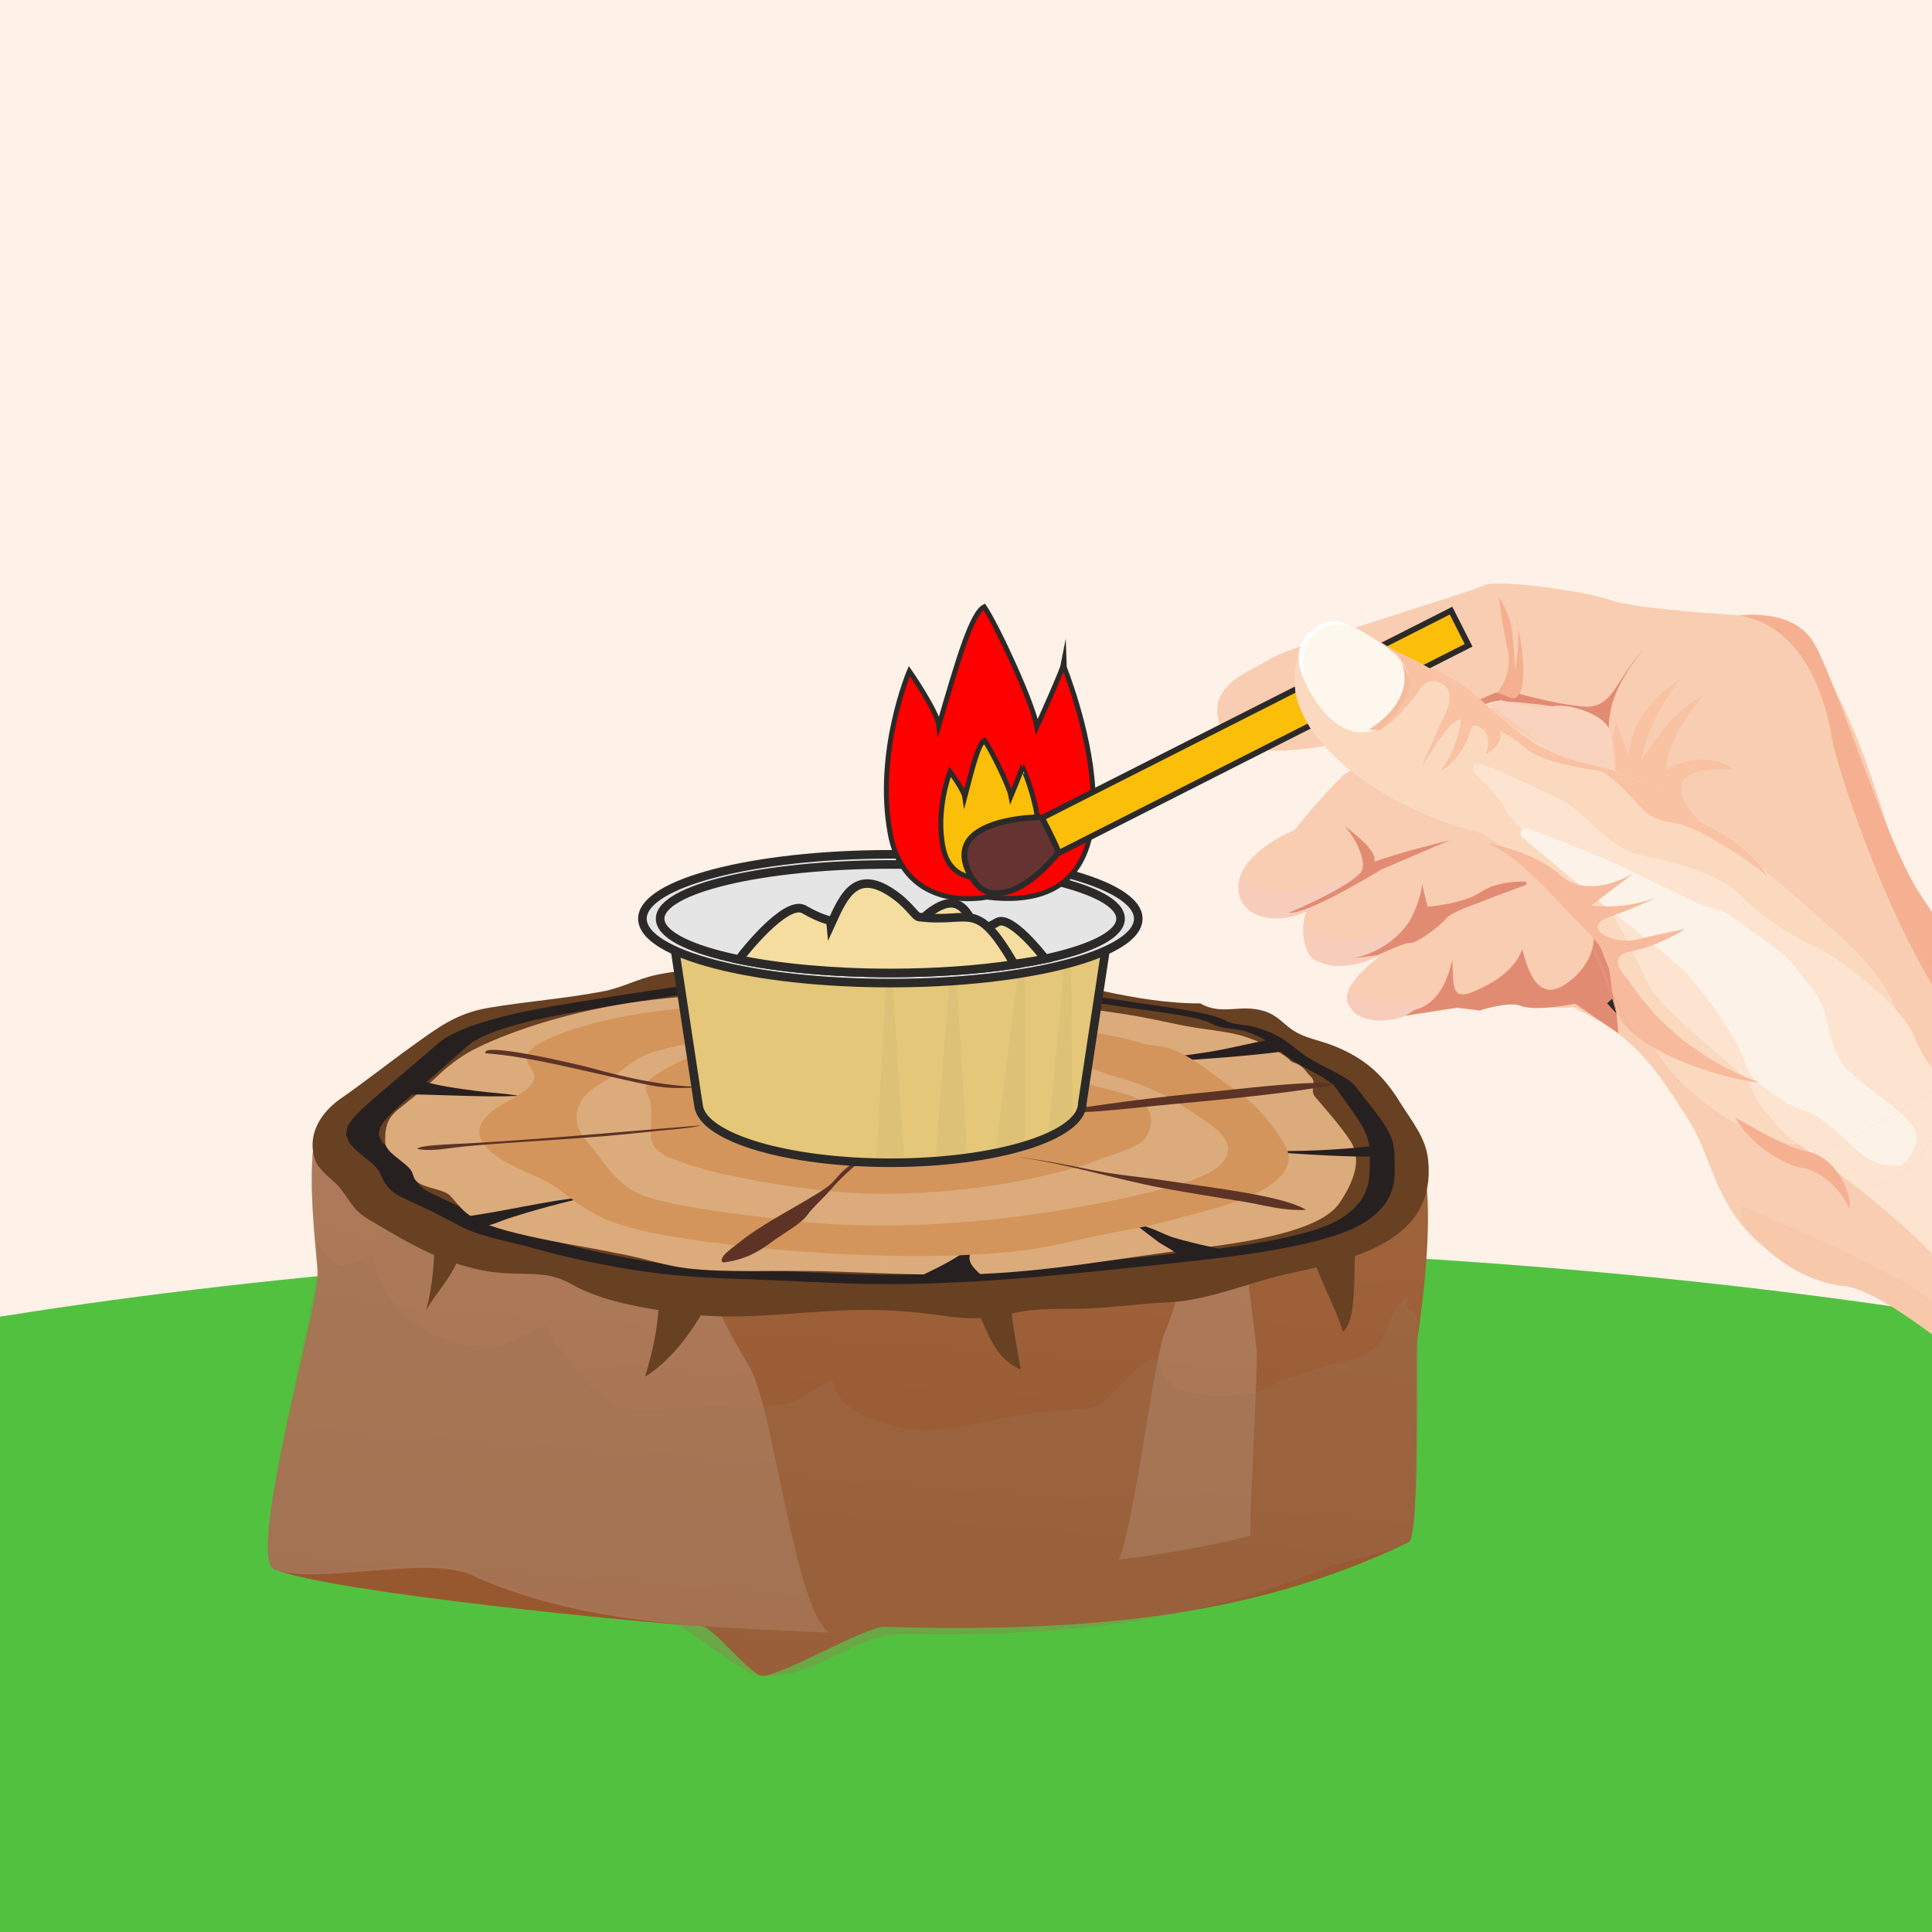 <?xml version="1.0" encoding="utf-8"?>
<!-- Generator: Adobe Illustrator 23.0.3, SVG Export Plug-In . SVG Version: 6.00 Build 0)  -->
<svg version="1.1" id="Layer_1" xmlns="http://www.w3.org/2000/svg" xmlns:xlink="http://www.w3.org/1999/xlink" x="0px" y="0px"
	 viewBox="0 0 250 250" style="enable-background:new 0 0 250 250;" xml:space="preserve">
<style type="text/css">
	.st0{fill-rule:evenodd;clip-rule:evenodd;fill:#FDF1E8;}
	.st1{clip-path:url(#SVGID_2_);}
	.st2{fill-rule:evenodd;clip-rule:evenodd;fill:#53C140;}
	.st3{fill-rule:evenodd;clip-rule:evenodd;fill:url(#SVGID_3_);}
	.st4{opacity:0.32;fill-rule:evenodd;clip-rule:evenodd;fill:#CDAE9C;}
	.st5{opacity:0.32;fill-rule:evenodd;clip-rule:evenodd;fill:#9B7154;}
	.st6{fill-rule:evenodd;clip-rule:evenodd;fill:#684022;}
	.st7{fill-rule:evenodd;clip-rule:evenodd;fill:#272020;}
	.st8{fill-rule:evenodd;clip-rule:evenodd;fill:#DCAB7C;}
	.st9{fill-rule:evenodd;clip-rule:evenodd;fill:#D3955B;}
	.st10{fill-rule:evenodd;clip-rule:evenodd;fill:#5D3326;}
	
		.st11{fill-rule:evenodd;clip-rule:evenodd;fill:#FFFFFF;stroke:#000000;stroke-width:0.99;stroke-linecap:round;stroke-linejoin:round;stroke-miterlimit:22.926;}
	
		.st12{fill-rule:evenodd;clip-rule:evenodd;fill:#E5E5E5;stroke:#000000;stroke-width:0.991;stroke-linecap:round;stroke-linejoin:round;stroke-miterlimit:22.926;}
	
		.st13{fill-rule:evenodd;clip-rule:evenodd;fill:#B2B2B2;stroke:#000000;stroke-width:0.989;stroke-linecap:round;stroke-linejoin:round;stroke-miterlimit:22.926;}
	.st14{fill-rule:evenodd;clip-rule:evenodd;fill:none;stroke:#2B2A29;stroke-width:0.99;stroke-miterlimit:22.926;}
	
		.st15{fill-rule:evenodd;clip-rule:evenodd;fill:#B6CE2D;stroke:#000000;stroke-width:0.991;stroke-linecap:round;stroke-linejoin:round;stroke-miterlimit:22.926;}
	.st16{fill-rule:evenodd;clip-rule:evenodd;fill:#F9CDB1;}
	.st17{fill-rule:evenodd;clip-rule:evenodd;fill:#E28B73;}
	.st18{fill-rule:evenodd;clip-rule:evenodd;fill:#FBD9BF;}
	.st19{fill-rule:evenodd;clip-rule:evenodd;fill:#FDF7EE;}
	.st20{fill-rule:evenodd;clip-rule:evenodd;fill:#FDFDFD;}
	.st21{fill-rule:evenodd;clip-rule:evenodd;fill:#F8C2A3;}
	.st22{fill-rule:evenodd;clip-rule:evenodd;fill:#F4BC9C;}
	.st23{fill-rule:evenodd;clip-rule:evenodd;fill:#F5B091;}
	.st24{fill-rule:evenodd;clip-rule:evenodd;fill:#FCE4D0;}
	.st25{fill-rule:evenodd;clip-rule:evenodd;fill:#FDF2E7;}
	.st26{fill-rule:evenodd;clip-rule:evenodd;fill:#F7BA9C;}
	.st27{fill-rule:evenodd;clip-rule:evenodd;fill:#F8C8AB;}
	.st28{fill-rule:evenodd;clip-rule:evenodd;fill:#F8CCBB;}
	.st29{fill-rule:evenodd;clip-rule:evenodd;fill:#FAD3BE;}
	.st30{fill-rule:evenodd;clip-rule:evenodd;fill:url(#SVGID_4_);}
	.st31{fill-rule:evenodd;clip-rule:evenodd;fill:#E4C778;}
	.st32{clip-path:url(#SVGID_6_);}
	.st33{fill-rule:evenodd;clip-rule:evenodd;fill:#DDC176;}
	.st34{fill-rule:evenodd;clip-rule:evenodd;fill:none;stroke:#2B2A29;stroke-width:1.11;stroke-miterlimit:22.926;}
	.st35{fill-rule:evenodd;clip-rule:evenodd;fill:#E5E5E5;stroke:#2B2A29;stroke-width:1.11;stroke-miterlimit:22.926;}
	.st36{fill-rule:evenodd;clip-rule:evenodd;fill:#F4DD9E;stroke:#2B2A29;stroke-width:1.11;stroke-miterlimit:22.926;}
	.st37{fill-rule:evenodd;clip-rule:evenodd;fill:#FF0000;stroke:#2B2A29;stroke-width:0.637;stroke-miterlimit:22.926;}
	.st38{fill-rule:evenodd;clip-rule:evenodd;fill:#FBBE09;stroke:#2B2A29;stroke-width:0.637;stroke-miterlimit:22.926;}
	.st39{fill-rule:evenodd;clip-rule:evenodd;fill:#FBBE09;stroke:#2B2A29;stroke-width:0.751;stroke-miterlimit:22.926;}
	.st40{fill-rule:evenodd;clip-rule:evenodd;fill:#663333;stroke:#2B2A29;stroke-width:0.751;stroke-miterlimit:22.926;}
	.st41{fill-rule:evenodd;clip-rule:evenodd;fill:url(#SVGID_7_);}
</style>
<g>
	<rect x="0" y="0" class="st0" width="250" height="250"/>
	<g>
		<defs>
			<rect id="SVGID_1_" x="0" y="0" width="250" height="250"/>
		</defs>
		<clipPath id="SVGID_2_">
			<use xlink:href="#SVGID_1_"  style="overflow:visible;"/>
		</clipPath>
		<g class="st1">
			<ellipse class="st2" cx="126.76" cy="221.67" rx="238.26" ry="60.58"/>
			<linearGradient id="SVGID_3_" gradientUnits="userSpaceOnUse" x1="112.433" y1="148.129" x2="106.77" y2="226.113">
				<stop  offset="0" style="stop-color:#9F633C"/>
				<stop  offset="1" style="stop-color:#96552B"/>
			</linearGradient>
			<path class="st3" d="M40.53,148.5c-0.5,5.16,0.11,10.65,0.6,16.25c0.36,4.08-9.37,36.77-5.6,38.33
				c7.1,2.93,47.49,6.93,55.24,7.33c1.47,0.08,6.34,6.38,7.87,6.45c2.27,0.1,13.42-6.42,15.8-6.35
				c24.53,0.69,47.06-0.84,67.86-10.96c1.47-0.72,0.84-24.37,1.08-26c1.04-7.18,2.17-17.34,0.69-23.62
				c-26.93,5.58-57.69-0.77-85.46-1.92C79.36,147.21,58.73,144.13,40.53,148.5z"/>
			<path class="st4" d="M162.63,175.03c-0.75-7.75-2.6-16-0.66-23.61c-1.89,0.03-3.79,0.04-5.7,0.01
				c-1.35,7.12-2.89,14.22-5.59,21.14c-1.46,3.73-4.16,26.22-5.95,29.24c5.72-0.67,11.4-1.66,17.08-3.09
				C161.62,197.24,162.78,176.63,162.63,175.03z"/>
			<path class="st4" d="M96.96,176.83c-4.65-7.68-9.7-18.74-11.42-29.58c-15.28-1.05-30.87-2.16-45.02,1.28
				c-0.5,5.23,0.11,10.79,0.6,16.46c0.36,4.14-9.37,36.5-5.6,38.08c4.98,2.09,19.8-1.83,25.43,0.72
				c10.89,4.94,22.65,6.28,34.74,6.92c3.91,0.21,7.77,0.4,11.58,0.56C102.76,208.01,100.08,181.99,96.96,176.83z"/>
			<path class="st5" d="M162.55,180.18c-1.59,0.43-3.26,0.41-4.97,0.41c-3.14,0-7.24-0.65-7.74-4.71c-1.63-0.27-3.53,2.09-4.6,3.12
				c-1.66,1.6-2.4,3.11-4.73,3.23c-3.98,0.21-7.62,0.64-11.57,1.43c-3.41,0.68-6.97,1.62-10.45,1.35
				c-3.13-0.24-10.66-2.15-10.64-6.52c-1.64,0.49-3.05,1.84-4.63,2.6c-1.64,0.79-3.21,0.82-5,0.82c-4.15,0-8.47-0.31-12.53,0.45
				c-7.43,1.39-11.4-4.95-15.07-10.73c-2.39,0.55-4.3,2.41-7,2.59c-2.92,0.19-6.43-0.72-8.93-2.29c-3.7-2.31-5.56-5.11-6.56-9.62
				c-1.09,0.45-2.91,1.69-4.12,1.43c-1.05-0.23-2.32-2.13-3.03-2.95c0.03,0.75,0.08,1.5,0.14,2.26c0.36,4.25-9.33,38.41-5.62,40.03
				c4.98,2.18,19.8-2.41,25.43,0.25c7.96,3.76,16.38,5.52,25.05,6.45c3.2,0.34,9.37,6.9,12.63,7.08c7.4,0.41,11.66-5.53,18.72-5.41
				c18.47,0.32,35.99-1.12,53.67-8.35c2.88-1.18,8.49-2.12,11.28-3.55c1.63-0.84,1.17-25.99,1.15-27.92
				c-0.01-0.55-0.09-1.06-0.33-1.49c-0.67-1.21-1.61-0.26-0.87-2.4c-2.65,1.32-2.22,5.37-4.72,6.91c-1.57,0.97-2.09,1.29-3.8,1.53
				c-1.51,0.21-2.99,0.93-4.49,1.36c-1.61,0.46-3.22,0.96-4.67,1.82C163.9,179.73,163.24,180,162.55,180.18z"/>
			<path class="st6" d="M155.31,129.84c-4.01,0.03-8.6-0.72-12.45-1.57c-1.69-0.37-2.62-1.27-4.14-1.82
				c-1.78-0.65-3.99-0.39-5.75-0.33c-4.86,0.16-9.6-0.4-14.32-0.8c-3.58-0.3-7.66-1.26-11.3-0.98c-2.15,0.17-4.17,0.79-6.51,0.78
				c-2.79,0-5.52,0.09-8.31,0.2c-2.57,0.1-5.09,0.3-7.61,0.83c-2.41,0.51-4.42,1.66-6.81,2.12c-4.96,0.95-9.98,1.31-14.87,2.14
				c-4.29,0.73-6.69,2.65-9.86,4.92c-3.17,2.27-6.11,4.62-9.28,6.82c-2.79,1.94-4.49,4.97-3.24,8.12c0.55,1.38,2.31,2.37,3.23,3.57
				c1.21,1.57,1.64,2.76,3.52,3.89c3.5,2.09,7.15,4.32,11.07,5.64c2.61,0.88,4.76,1.34,7.56,1.42c2.94,0.09,5.14-0.09,7.67,1.36
				c4.2,2.41,10.32,3.33,15.5,3.93c6.54,0.76,13.53-0.29,20.07-0.53c4.42-0.17,8.53,0.12,12.87,0.74c3.18,0.46,5.61,0.41,8.71-0.34
				c3.31-0.8,6.49-0.48,9.92-0.64c3.4-0.16,6.7-0.63,10.15-0.79c5.4-0.24,10.61-2.66,15.91-3.78c9.57-2.02,18.78-4.78,17.76-14.64
				c-0.3-2.93-2.08-4.93-3.64-7.46c-2.12-3.45-4.52-5.73-8.71-7.36c-1.73-0.67-3.64-0.96-5.14-1.96c-1.28-0.85-1.98-1.92-3.68-2.47
				C160.45,129.85,158.16,131.47,155.31,129.84z"/>
			<path class="st7" d="M156.92,132.53c-0.09-0.05-0.28-0.13-0.55-0.27c-0.19-0.12-0.51-0.16-0.82-0.27
				c-0.26-0.1-0.84-0.21-1.38-0.34c-1.17-0.24-2.74-0.51-4.73-0.78c-1.01-0.14-2.09-0.3-3.24-0.46c-1.13-0.17-2.33-0.34-3.59-0.53
				c-2.52-0.34-5.36-0.71-8.59-0.94c-3.28-0.25-6.93-0.52-10.76-0.77c-3.84-0.28-7.94-0.48-12.27-0.64
				c-2.14-0.04-4.33-0.07-6.57-0.11c-1.16,0.02-2.34,0.05-3.53,0.07c-1.17,0.03-2.21,0.12-3.34,0.18c-4.51,0.31-9.02,0.95-13.57,1.7
				c-2.3,0.38-4.65,0.77-7.02,1.16c-1.11,0.19-2.37,0.39-3.52,0.6c-1.09,0.22-2.24,0.41-3.3,0.66c-2.22,0.45-4.13,1.02-5.92,1.61
				c-0.75,0.33-1.67,0.62-2.23,0.98c-0.3,0.18-0.69,0.34-0.93,0.52l-0.69,0.56c-1.89,1.66-3.81,3.35-5.77,5.08
				c-0.98,0.86-1.97,1.72-2.97,2.59c-0.45,0.44-0.95,0.89-1.34,1.33c-0.2,0.22-0.43,0.44-0.6,0.65l-0.41,0.64
				c-0.2,0.21-0.14,0.42-0.2,0.63l-0.05,0.32L49,146.84c-0.03-0.1,0,0,0-0.01l0.02,0.04l0.04,0.09l0.31,0.7
				c0.11,0.23,0.38,0.4,0.55,0.61c0.76,0.81,2.24,1.72,3.01,2.71c0.38,0.54,0.56,1.02,0.79,1.48c0.24,0.46,0.48,0.9,0.98,1.28
				c0.19,0.2,0.55,0.36,0.85,0.54c0.39,0.2,0.86,0.41,1.28,0.61l2.61,1.22l2.47,1.3l1.18,0.61l0.62,0.31
				c0.21,0.09,0.41,0.16,0.6,0.24c1.63,0.66,4.33,1.19,6.88,1.88l3.63,0.97c1.24,0.27,2.38,0.57,3.7,0.83
				c1.29,0.27,2.59,0.53,3.95,0.75l1.01,0.18l0.25,0.04l0.13,0.02c-0.18-0.03,0.02,0,0.02,0l0.55,0.08l2.21,0.3
				c0.75,0.12,1.42,0.15,2.12,0.22c0.71,0.06,1.34,0.15,2.12,0.18c1.5,0.09,2.98,0.19,4.56,0.23c3.2,0.12,6.37,0.23,9.58,0.4
				c3.19,0.16,6.2,0.27,9.23,0.29c0.34,0,0.83,0.02,1.06,0.01l1.19-0.02l2.37-0.04c1.58-0.02,3-0.11,4.5-0.16
				c6-0.28,11.89-0.8,17.62-1.37c2.87-0.3,5.72-0.59,8.55-0.88c2.83-0.29,5.57-0.58,8.2-0.92c5.23-0.67,10.06-1.53,13.33-2.74
				c0.4-0.15,0.76-0.31,1.15-0.46l0.98-0.49c0.25-0.16,0.59-0.36,0.78-0.49l0.71-0.57c0.54-0.39,0.79-0.74,1.11-1.11
				c0.37-0.35,0.48-0.75,0.73-1.11c0.76-1.5,0.72-3,0.72-4.46c0-0.37,0-0.73,0-1.08c-0.03-0.35-0.06-0.7-0.09-1.04
				c-0.09-0.33-0.19-0.66-0.28-0.99c-0.15-0.33-0.3-0.66-0.44-0.98c-0.68-1.29-1.62-2.51-2.45-3.67c-0.43-0.57-0.79-1.17-1.19-1.66
				c-0.21-0.28-0.5-0.5-0.78-0.72c-0.34-0.23-0.66-0.46-1.06-0.68c-1.52-0.88-3.27-1.7-4.34-2.53c-1.07-0.81-1.85-1.53-2.76-2.1
				c-0.86-0.57-2-1.01-2.81-1.26c-0.85-0.22-2.17-0.29-3.02-0.51C157.13,132.72,156.96,132.51,156.92,132.53L156.92,132.53
				L156.92,132.53z M159.12,132.3L159.12,132.3c0.05,0.03,0.13,0.06,0.29,0.1c0.22,0.04,0.51,0.1,1.04,0.17
				c0.28,0.04,0.58,0.08,0.91,0.13c0.2,0.04,0.41,0.07,0.63,0.11c0.14,0.03,0.29,0.07,0.45,0.1c1.36,0.39,2.47,0.86,3.48,1.5
				c1.02,0.62,1.78,1.36,2.86,2.12c1.04,0.76,2.74,1.52,4.43,2.45c0.43,0.23,0.81,0.48,1.21,0.73c0.37,0.28,0.74,0.56,0.94,0.82
				c0.51,0.58,0.83,1.1,1.32,1.69c0.9,1.15,1.93,2.38,2.72,3.71c0.17,0.33,0.35,0.67,0.53,1.02c0.12,0.35,0.24,0.71,0.37,1.07
				c0.04,0.35,0.09,0.71,0.13,1.07c0.01,0.36,0.02,0.71,0.02,1.08c0.04,1.45,0.13,3-0.64,4.61c-0.25,0.4-0.36,0.8-0.77,1.22
				c-0.35,0.41-0.68,0.84-1.18,1.21l-0.69,0.57c-0.33,0.24-0.64,0.41-0.96,0.62c-0.36,0.19-0.75,0.38-1.13,0.58
				c-0.44,0.18-0.86,0.37-1.32,0.54c-3.79,1.41-9.13,2.36-14.61,3.08c-2.75,0.36-5.6,0.67-8.42,0.97c-2.83,0.3-5.69,0.6-8.57,0.9
				c-5.81,0.59-11.84,1.15-18.24,1.46c-1.61,0.06-3.3,0.16-4.87,0.18l-2.37,0.04l-1.18,0.02c-0.56,0.01-0.87-0.01-1.32-0.01
				c-3.33-0.01-6.64-0.15-9.77-0.3c-3.09-0.16-6.31-0.27-9.5-0.39c-1.64-0.04-3.31-0.15-4.98-0.25c-0.83-0.04-1.69-0.15-2.54-0.22
				c-0.82-0.08-1.77-0.15-2.45-0.26l-2.21-0.3l-0.55-0.08l-0.25-0.04l-0.14-0.02l-0.27-0.05l-1.09-0.19
				c-1.48-0.24-2.87-0.52-4.26-0.81c-1.4-0.27-2.72-0.61-4.08-0.92l-3.65-0.97c-2.23-0.62-5.13-1.15-7.45-2.05
				c-0.28-0.11-0.61-0.24-0.84-0.35l-0.62-0.31l-1.25-0.65l-2.35-1.23l-2.62-1.22c-0.43-0.21-0.88-0.4-1.31-0.62
				c-0.46-0.25-0.95-0.5-1.22-0.76c-1.27-1.04-1.32-2.07-1.92-2.88c-0.66-0.88-2.04-1.69-3.02-2.71c-0.22-0.25-0.54-0.53-0.66-0.76
				l-0.31-0.7l-0.04-0.09l-0.02-0.04c-0.01-0.04,0,0.03-0.03-0.1l0.03-0.19l0.06-0.39c0.06-0.26,0.03-0.52,0.24-0.77l0.49-0.74
				c0.2-0.24,0.44-0.46,0.66-0.7c0.44-0.47,0.93-0.9,1.39-1.34c1.03-0.88,2.05-1.75,3.06-2.61c2.01-1.72,3.98-3.41,5.92-5.07
				c0.96-0.92,2.74-1.72,4.66-2.43c2.07-0.67,4.27-1.29,6.69-1.77c1.16-0.26,2.44-0.47,3.66-0.7c1.23-0.21,2.38-0.39,3.64-0.6
				c2.39-0.38,4.75-0.75,7.07-1.12c4.69-0.74,9.48-1.39,14.52-1.71c1.28-0.06,2.59-0.15,3.79-0.18c1.19-0.02,2.37-0.04,3.54-0.05
				c2.41,0.05,4.77,0.1,7.07,0.15c4.48,0.19,8.69,0.42,12.54,0.72c3.9,0.27,7.44,0.54,10.8,0.81c3.44,0.26,6.39,0.66,9.04,1.02
				c1.28,0.19,2.48,0.38,3.62,0.55c1.12,0.16,2.18,0.32,3.16,0.46c2.01,0.29,3.72,0.58,5.04,0.86c1.26,0.26,2.4,0.62,2.81,0.82
				c0.41,0.2,0.62,0.3,0.62,0.3L159.12,132.3z"/>
			<path class="st8" d="M167.12,137.4c-0.78-0.99-4.24-2.86-7.04-3.54c-2.07-0.5-4.83-0.72-7.04-1.17
				c-2.33-0.47-4.52-0.98-7.03-1.38c-10.07-1.6-20.71-2.57-31.98-2.89c-9.98-0.28-22-0.08-31.15,1.15
				c-8.56,1.15-16.38,3.67-21.21,6.05c-2.28,1.12-4.05,2.63-5.34,3.88c-1.43,1.39-3.06,2.65-4.8,4.05
				c-1.67,1.34-1.69,2.76-1.69,4.21c-0.01,1.34,2.24,2.33,3.26,3.56c0.55,0.66,0.17,1.36,1.41,1.94c1.26,0.59,3.05,0.74,3.73,1.46
				c1.32,1.39,1.84,2.63,5.06,3.82c2.5,0.93,7.2,1.91,10.63,2.51c2.34,0.41,4.76,0.87,7.12,1.35c2.53,0.51,5.05,1.37,7.78,1.71
				c4.92,0.62,12.19,0.24,17.55,0.38c6.23,0.17,12.58,0.57,18.83,0.42c10.38-0.26,20.05-2.2,29.72-3.37
				c9.63-1.17,16.4-2.85,18.44-5.93c1.62-2.44,3.03-5.48,1.35-8.01c-1.28-1.93-2.92-3.77-4.54-5.66c-0.78-0.91,0.33-1.81-0.6-2.67
				C168.84,138.6,168.8,137.9,167.12,137.4z"/>
			<path class="st7" d="M164.9,134.45c-3.4,0.53-6.14,1.38-9.74,1.86c-2.54,0.34-5.18,0.71-7.48,1.18
				c5.95-0.27,13.06-0.73,18.57-1.46C165.47,135.49,165.4,135.01,164.9,134.45z"/>
			<path class="st7" d="M98.48,127.08c-1.21,0.69-1.1,1.79-0.92,2.62c0.14,0.69,1.38,1.31,1.12,1.99c-3.15-0.3-4.9-2.2-5.79-3.09
				c-0.66-0.65-1.07-0.83,0.93-1.22C95.61,127.02,96.56,127.22,98.48,127.08z"/>
			<path class="st7" d="M59.96,157.46c5.63-0.75,10.63-2.1,16.53-2.68c-3.78,0.81-7.66,1.9-10.76,2.9
				c-0.73,0.23-2.39,1.03-3.47,1.02C60.37,158.69,59.93,157.84,59.96,157.46z"/>
			<path class="st7" d="M118.78,165.25c3.13-1.43,7.43-3.55,7.61-5.28c-0.05,1.03-1.11,2.03-0.92,3.08
				c0.13,0.71,0.93,1.41,1.59,2.05C125.4,165.07,119.41,165.57,118.78,165.25z"/>
			<path class="st7" d="M158.68,161.8c-2.26-0.5-4.7-1.03-6.75-1.64c-1.52-0.45-3.05-1.51-4.99-1.73c0.85,0.72,1.86,1.44,2.75,2.13
				c0.8,0.62,2.35,1.29,2.79,1.92C154.1,162.52,158.33,162.1,158.68,161.8z"/>
			<path class="st7" d="M178.97,148.16c-4.36,0.5-9.11,0.85-13.8,0.77c0.01,0.04,0.02,0.15,0,0.18c4.08,0.29,9.35,0.63,13.54,0.55
				C179.13,149.05,178.68,148.78,178.97,148.16z"/>
			<path class="st7" d="M54.2,139.76c2.25,0.7,4.68,1.05,7.62,1.43c1.59,0.21,4.13,0.35,5.28,0.62c-5.03,0.21-10.33-0.22-15.4-0.2
				C51.79,140.97,53.37,140.37,54.2,139.76z"/>
			<path class="st9" d="M153.37,136.04c-1.68-0.35-3.5-0.72-5.4-0.95c-2.72-0.96-6.87-1.57-10.59-2.19
				c-3.6-0.59-7.63-1.61-11.47-1.72c-3.86-1.01-13.02-1.48-17.97-1.56c-8.32-0.14-18.11,0.41-25.61,1.63
				c-5.75,0.93-13.56,3.2-14.15,5.4c-0.28,1.04,1.24,1.94,0.94,2.99c-0.33,1.14-1.95,2.07-3.69,3.03c-4.52,2.51-4.44,4.93-0.32,7.5
				c2.08,1.3,5.32,2.29,7.09,3.64c1.53,1.17,3.03,2.33,5.01,3.41c3.76,2.07,11.41,3.17,18.14,3.94c10.71,1.22,24.33,1.92,35.29,0.85
				c5.56-0.54,9.33-1.83,14.39-2.69c4.52-0.77,8.16-1.89,12.07-2.94c7.63-2.05,11.07-5.12,9.13-8.28c-1.57-2.57-3.61-5.29-7.22-7.66
				c-2.38-1.56-4.46-3.62-7.71-4.81C151.25,135.61,153.39,136.07,153.37,136.04z"/>
			<path class="st8" d="M138,137.53c-15.01-2.58-37.65-5.99-53.2-1.47c-2.87,0.83-3.65,2.16-5.47,3.2
				c-1.81,1.03-3.39,1.96-4.07,3.12c-1.16,1.98-0.79,3.65,0.94,5.62c1.7,1.93,2.72,4.17,5.51,5.97c3.1,2,12.89,2.98,19.07,3.79
				c16.91,2.22,35.58-0.4,48.81-3.68c6.2-1.53,9.3-3.03,9.32-5.46c0.01-1.77-2.76-3.52-5.24-5.1c-2.2-1.4-4.56-2.82-8.29-3.88
				C142.13,138.73,141.85,138.19,138,137.53z"/>
			<path class="st9" d="M137.47,138.65c-6.32-1.24-13.46-1.85-20.59-2.55c-6.25-0.62-12.98-1.57-19.7-1.1
				c-5.77,0.4-9.84,2.52-12.22,4.02c-1.56,0.99-1.61,1.67-1.09,2.74c0.56,1.14,0.39,2.34,0.39,3.51c0,1.67-0.71,3.41,3.01,4.78
				c1.89,0.7,4.48,1.5,6.89,2c5.61,1.15,12.12,2.3,19.08,2.41c7.47,0.11,15.11-0.8,20.91-2.11c2.65-0.6,5.27-1.23,7.31-2.02
				c2.3-0.89,5.89-1.85,6.7-2.97c1.04-1.44,1.44-4.25-1.47-5.41c-1.64-0.66-4-1.12-5.93-1.7
				C139.16,139.75,139.41,139.03,137.47,138.65z"/>
			<path class="st8" d="M135.62,143.97c0.78-1.51-6.78-3.13-10.67-3.61c-5.91-0.74-13.98-1.31-20.34-0.91
				c-5.93,0.38-10.54,3.04-11.14,4.72c-0.66,1.85,1.97,3.26,6.69,4.39c3.26,0.78,5.91,1.81,10.16,2.17
				c5.09,0.42,10.51-0.16,14.94-0.91c4.26-0.72,8.78-1.85,10.9-3.16C138.27,145.36,134.98,145.22,135.62,143.97z"/>
			<path class="st10" d="M118.78,136.65c1.3-1.51,2.39-3.07,3.46-4.59c0.49-0.7,1.75-1.39,1.95-2.09c0.11-0.39-0.33-1.83,2.78-1.63
				c0.02,0.34-0.82,0.65-1.06,0.99c-0.26,0.37-0.2,0.73-0.64,1.09c-0.88,0.73-0.76,1.5-1.79,2.23c-0.96,0.68-1.94,1.34-2.56,2
				c-0.31,0.32-0.39,0.67-0.64,1C120.03,135.99,118.81,136.28,118.78,136.65z"/>
			<path class="st10" d="M90.66,145.63c-9.88,0.78-19.89,1.75-29.93,2.31c-1.63,0.09-3.35,0.14-4.92,0.29
				c-1.27,0.12-2.89,0.47-0.68,0.57c1.43,0.07,3.44-0.3,4.78-0.43c1.52-0.15,3.04-0.28,4.6-0.39c4.72-0.34,9.39-0.6,14.02-0.99
				c2.17-0.19,4.35-0.42,6.49-0.65C86.39,146.2,89.79,145.96,90.66,145.63z"/>
			<path class="st10" d="M111.83,149.97c-2.98,0.88-3.36,2.71-5.02,3.8c-1.81,1.2-4,2.41-6.02,3.59c-1.86,1.09-3.68,2.23-5.03,3.33
				c-0.74,0.6-3.08,2.13-2.18,2.68c3.62-0.43,5.57-2.18,6.83-3.05c1.44-1,3.28-2.03,4.02-3.05c0.81-1.13,2.17-2.26,3.08-3.35
				C108.3,152.97,110.35,150.9,111.83,149.97z"/>
			<path class="st10" d="M131.4,149.68c6.88,0.93,12.64,2.85,19.02,4.05c3.54,0.66,7.09,1.2,10.71,1.8
				c2.43,0.41,4.95,1.19,7.88,1.02c-3.02-1.82-11.65-2.77-17.57-3.69c-3.52-0.55-6.99-0.8-10.28-1.49
				C138.52,150.8,134.44,150.02,131.4,149.68z"/>
			<path class="st10" d="M135.6,144c6.63-1.04,13.67-2.01,20.91-2.69c2.52-0.24,14.46-1.73,16.24-0.95
				c-5.93,1.1-14.37,1.91-21.16,2.53C146.82,143.32,140.58,144.17,135.6,144z"/>
			<path class="st10" d="M91.56,140.66c-5.3,0-10.44-1.18-14.98-2.44c-1.25-0.35-14.45-3.51-13.75-1.93
				c4.86,0.37,10.11,1.66,14.54,2.65c2.23,0.49,4.43,1.04,6.72,1.48C86.94,140.97,88.55,140.78,91.56,140.66z"/>
			<path class="st10" d="M111.55,140.19c0.42,1.3,0.96,1.52-3.44,2.04c-3.44,0.41-7.54,0.63-10.68,1.06
				c3.2,0.08,6.57,0.07,9.75,0.11c2.27,0.03,5.15-0.28,4.46,0.65c-0.4,0.54-3.86,1.31-5.02,1.74c-1.39,0.51-2.76,1.03-4.2,1.53
				c6.08-0.72,9.7-2.2,16.53-1.46c4.18,0.45,8.22,0.97,12.82,0.94c-2.16-0.16-4.08-0.91-6.07-1.29c-1.74-0.33-4.74-0.54-5.91-1.08
				c-3.27-1.5,5.99-3.37,8.65-4.3c-3.62,0.49-6.57,1.83-10.73,1.89C113.38,142.1,114.62,140.7,111.55,140.19z"/>
			<path class="st6" d="M56.07,158.9c0.38,3.21-0.12,7.67-0.92,10.68C56.51,166.61,63.5,160.68,56.07,158.9z"/>
			<path class="st6" d="M85.13,165.84c0.5,3.74-0.54,8.85-1.67,12.31c3.93-2.45,6.51-6.58,8.54-10.18
				C89.62,167.03,87.66,166.19,85.13,165.84z"/>
			<path class="st6" d="M124.8,167.07c2.91,3.13,2.65,8.05,7.29,10.17c-0.5-3.01-1.3-6.64-1.36-9.7
				C128.93,167.47,125.94,167.09,124.8,167.07z"/>
			<path class="st6" d="M169.54,161.35c0.84,3.66,3.12,7.34,4.24,10.98c2.33-2.09,0.87-10.29,2.05-13.48
				C173.9,159.83,170.11,161.55,169.54,161.35z"/>
			<g>
				<path class="st11" d="M-118.4,142.67c0,1.16-2.37,2.09-5.3,2.09c-2.93,0-5.3-0.94-5.3-2.09v-25.66c0-1.16,2.37-2.09,5.3-2.09
					s5.3,0.94,5.3,2.09V142.67z"/>
				<ellipse class="st12" cx="-123.73" cy="117.47" rx="37.49" ry="10.54"/>
				<path class="st13" d="M-123.73,115.18c18.53,0,33.56,3.08,33.56,6.88c0,9-67.12,9-67.12,0
					C-157.29,118.26-142.26,115.18-123.73,115.18z"/>
				<path class="st11" d="M-119.62,128.24c0,0.87-1.78,1.57-3.98,1.57c-2.2,0-3.98-0.7-3.98-1.57v-17.06c0-0.87,1.78-1.57,3.98-1.57
					c2.2,0,3.98,0.7,3.98,1.57V128.24z"/>
				<polyline class="st14" points="-127.57,110.94 -123.66,112.52 -119.68,110.65 				"/>
				<line class="st14" x1="-123.68" y1="112.69" x2="-123.68" y2="128.63"/>
				<path class="st15" d="M-86.38,117.57c0,5.82-16.78,10.54-37.49,10.54c-20.7,0-37.49-4.72-37.49-10.54v31.38
					c0,5.66,16.84,10.24,37.62,10.24c20.78,0,37.62-4.59,37.62-10.24v-31.61c0-2.86-4.31-5.45-11.25-7.31l0.01,0.09
					C-90.57,112.03-86.38,114.66-86.38,117.57z"/>
			</g>
			<g>
				<g>
					<path class="st16" d="M225.51,79.65c0,0-13.85-0.81-17.1-1.99c-3.25-1.18-14.79-2.76-16.36-1.92
						c-1.57,0.85-25.12,7.83-27.77,9.57c-2.65,1.74-8.78,3.4-6.11,9.37c2.43,4.58,15.67,1.35,15.67,1.35l17.51-4.94l4.28-0.59
						c0,0-19.24,7.51-21.83,9.88c-2.59,2.37-6.26,7-6.26,7s-6.47,2.62-7.22,6.66c-0.75,4.03,3.9,6.09,8.71,3.93
						c-0.95,2.15-0.29,7.06,2.38,6.44c2.67-0.62,5.85-0.07,7.69-1.14c-4.43,3.44-5.76,5.68-4.17,7.32
						c1.59,1.64,7.03,1.91,11.55-1.15c4.26,1.02,7.26,0.81,8.72-0.17c4.26,1.02,6.83,1.39,8.36,1.04c3.92,1.99,7.83,3.97,11.87,9.95
						c4.04,5.98,4.04,5.98,6.11,11.31c2.34,6.01,5.88,10.82,12.67,12.7c6.79,1.88,9.55,3.91,15.42,7.7
						c5.86,3.79,27.58,25.14,30.52,27.7c7.56-4.21,31.38-27.33,31.38-27.33s-10.49-6.09-15.17-9.27
						c-4.68-3.18-22.37-19.89-27.61-23.75c-4.89-3.6-12.39-10.88-14.3-14.53c-1.71-3.28-7.5-10.16-9.48-15.57
						C243.01,103.81,236.62,77.96,225.51,79.65z"/>
					<path class="st17" d="M183.09,130.67c0.2-0.11,3.56-0.44,4.84-6.51c0.18,3.31-0.27,5.45,2.88,4.1
						c2.85-1.22,5.32-2.98,6.17-5.45c0.79,3.15,2.16,6.8,5.51,4.59c3.01-1.92,4.01-4.97,3.66-6.5c-0.35-1.53,2.72,5.42,2.79,7.01
						c0.07,1.59,0.48,5.8,0.48,5.8l-5.61-3.83c0,0-5.23,1.09-7.14,0.23c-1.79-0.51-5.18,0.65-5.18,0.65l-2.94-0.36l-6.75,1.04
						L183.09,130.67z"/>
					<path class="st17" d="M191.53,91.29l2.11-0.61c0,0,9.56,0.5,11.27,1.81c1.71,1.31,3.82,2.69,3.43,6.82
						c-0.11-5.42-1.32-8.05,4.2-15.18c-3.74,4.34-3.9,7.72-7.9,7.28c-4-0.44-8.21-1.68-8.21-1.68l-2.88-0.12l-2.5,1.1L191.53,91.29z
						"/>
					<path class="st18" d="M168.25,84.29c0,0-3.03,5.68,3.4,12.53c6.43,6.85,16.78,10.32,18.91,10.59
						c2.12,0.27,13.46,8.76,16.14,12.76c2.67,4,5.21,14.55,11.13,20.17c5.92,5.62,13.39,8.94,18.73,7.53
						c7.53-1.98,17.17-12.64,1.67-26.67c-15.43-13.95-26.27-21.48-31.67-22.34c-5.12-0.83-11.79-5.2-13.55-7.04
						c-1.77-1.83-10.1-6.85-11.48-6.98c-1.38-0.13-2.85-1.45-2.85-1.45S172.06,78.47,168.25,84.29z"/>
					<path class="st19" d="M169.23,88.95c-0.59-1.15-1.35-2.69-0.86-4.52c0.43-1.59,1.68-2.94,3.19-3.47
						c2.38-0.84,4.61,0.63,6.26,1.71c1.89,1.24,4.38,2.87,4.52,5.65c0.15,2.95-2.42,5.91-5.33,6.38
						C172.55,95.42,169.7,89.87,169.23,88.95z"/>
					<path class="st20" d="M169.59,89.33c0,0-3.4-4.35-0.12-7.56c2.51-2.46,5.16-0.9,5.16-0.9s-2.96-0.37-4.57,1.17
						C168.23,83.8,168.18,86.71,169.59,89.33z"/>
					<path class="st21" d="M177.97,94.69c0,0,4.71-3.78,4.28-6.84c-0.3-2.76-2.63-4.07-2.63-4.07l4.35,2.03c0,0,4.66,2.06,6.92,4.1
						c2.26,2.05,7.1,6.52,9.58,7.19c2.49,0.67,7.81,2.23,7.81,2.23l0.87-0.04l-0.47-3.93l0.48-1.82c0,0,1.59,4.25,1.64,4.38
						c0.05,0.13-0.63-5.22,6.57-9.98c-3.74,4.75-4.84,9.12-4.97,10.48c2.79-4.53,5.23-6.94,7.98-8.42
						c-4.69,5.59-4.79,8.91-4.76,9.63c2.35-1.55,6.07-2.01,8.74-0.02c-3.51-0.33-6.93,0.34-6.85,2.37c0.09,2.03,1.97,4.17,3.45,4.93
						c1.48,0.76,5.62,3.02,7.72,6.51c-2.7-2.37-6.77-4.74-9.47-6.09c-2.7-1.34-4.72-0.41-6.88-2.83c-2.17-2.41-4.28-4.41-5.22-4.66
						c-0.94-0.24-7.19-0.93-9.55-2.89c-2.36-1.96-3.48-2.35-3.48-2.35s0.65,1.68-1.78,3c0.25-0.72,0.68-2.55-0.62-3.35
						c-1.29-0.81-1.31,0-1.61,0.94c-0.31,0.93-1.41,3.38-3.63,4.54c1.74-2.01,2.47-5.4,2.61-6.19c0.14-0.8-0.75-0.29-1.76,0.83
						c-1.01,1.12-3.32,4.85-3.32,4.85l2.76-6.21c0,0,1.77-2.94,0.24-4.24c-1.53-1.29-2.87-0.18-3.35,0.62
						C183.15,90.18,179.85,94.22,177.97,94.69z"/>
					<path class="st22" d="M177.11,94.41c0,0,6.3-3.51,4.21-8.83c0.97,1.85,2.62,3.63-2.34,8.53
						C178.47,94.58,177.11,94.41,177.11,94.41z"/>
					<path class="st23" d="M225.1,79.65c0,0,6.55-0.99,9.37,3.16c2.82,4.15,9.56,26.3,13.97,32.87
						c4.42,6.57,12.09,18.86,17.13,22.08c5.05,3.21,12.33,7.75,15.37,11.71c3.05,3.96,10.76,10.53,16.61,14.44
						c4.44,4.4,4.01,5.66,4.01,5.66s-3.87-3.85-6.19-5.56c-2.33-1.71-19.04-14.36-22.42-16.79c-3.38-2.43-15.68-8.51-22.35-18.9
						c-6.67-10.39-12.94-28.96-13.56-32.87C236.41,91.54,233.97,81.17,225.1,79.65z"/>
					<path class="st23" d="M193.73,89.62c0.22-0.19,2.06-2.46,1.36-5.59c-0.7-3.13-1.14-6.78-1.14-6.78s1.37,2.2,1.63,3.8
						c0.26,1.6,0.47,5.6,0.47,5.6s0.94-4.72,0.06-6.79c1.7,6.55,0.71,9.56,0.71,9.56l-0.43,0.61c-0.2,0.28-0.57,0.4-0.89,0.27
						L193.73,89.62z"/>
					<path class="st24" d="M201.05,111.03c0,0-5.14-4.15-6.3-6.38c-1.16-2.22-3.89-4.51-3.89-4.51s-1.1-1.93,1.31-1.08
						c2.41,0.85,5.19,2.29,7.52,3.32c2.33,1.03,3.64,1.65,6.49,4.41c2.85,2.76,4.75,3.68,7.14,4.09c2.39,0.41,9.07,2.04,12.02,5.05
						c2.95,3.01,6.78,5.3,9.7,6.64c2.92,1.33,11.04,7.57,12.55,11.32c1.51,3.75,3.5,6.42,8.09,7.85c4.59,1.43,24.8,13.35,24.8,13.35
						s21.43,15.45,23.59,17.52c2.17,2.07,3.97,8.65,3.97,8.65l-13.9,11.5c0,0-7.89-9.27-13.73-12.62
						c-5.84-3.35-22.82-9.53-29.51-16.95c-6.69-7.42-19.55-16.1-19.55-16.1s-3.94-3.94-4.68-6.2c-0.74-2.27-11.2-9.3-13.49-13.77
						C210.9,122.65,207.95,114.42,201.05,111.03z"/>
					<path class="st23" d="M224.52,144.57c0,0,6.47,3.97,9.36,4.45c2.9,0.48,5.58,4.09,5.48,7.44c-1.48-3.25-4.37-5.1-6.17-5.35
						C231.39,150.85,226.87,148.69,224.52,144.57z"/>
					<path class="st25" d="M207.6,117.19l-10.58-8.8c-0.62-0.51-0.04-1.49,0.71-1.2c4.46,1.73,11.13,4.34,11.99,4.84
						c1.24,0.71,9.8,4.73,10.57,5.1c0.04,0.02,0.08,0.03,0.11,0.04c0.42,0.11,2.92,0.81,3.56,1.32c0.7,0.57,6.06,4.29,7.16,5.34
						c1.1,1.06,1.85,2.23,2.86,3.46c1.02,1.23,1.8,2.18,2.33,4.47c0.53,2.3,0.89,3.83,1.85,5.54c0.96,1.71,6.2,5.29,7.2,6.21
						c0.99,0.93,2.49,2.18,2.62,3.45c0.14,1.27-0.77,2.93-1.58,3.6c-0.81,0.67-3.38,0.21-4.92-0.76c-1.54-0.97-4.77-4.69-6.95-5.62
						c-2.18-0.94-3.28-1.16-4.78-2.43c-1.5-1.27-2.99-1.41-3.97-4.25c-0.98-2.84-1.68-3.4-2.86-5.39c-1.19-1.98-3.43-4.69-4.55-6.05
						C217.26,124.72,207.6,117.19,207.6,117.19z"/>
					<path class="st26" d="M192.62,109.14c0,0,5.99,1.1,9.12,3.97c3.13,2.87,7.39,1.15,9.58-0.05c-3.26,2.47-5.45,4.13-5.45,4.13
						s4.09,0.63,8.52-1.06c-5.6,2.66-7.37,2.54-7.64,3.67c-0.27,1.14,2.59,2.4,5.23,1.74c2.63-0.66,6.1-1.33,6.1-1.33
						s-3.62,2.31-7.07,2.9c-3.46,0.67-0.42,3.53-0.27,3.71c0.15,0.18,5.08,8.98,16.95,13.25c-3.75-0.23-15.17-3.5-18.15-8.39
						c-0.97-2.45-1.01-4.7-1.34-6.47c-0.33-1.77-1.16-3.14-3.93-5.84C201.49,116.65,197.15,111.23,192.62,109.14z"/>
					<path class="st27" d="M225.15,157.69c0,0,4.86,7.8,13.6,8.75c8.74,0.95,38.16,29.79,38.16,29.79l4.47,5.4l10.02-6.59
						l-30.9-18.64c0,0-12.47-9.46-13.05-9.89c-0.58-0.43-8.89-4.69-8.89-4.69l-13.2-5.78L225.15,157.69z"/>
					<path class="st28" d="M160.53,113.12c0,0-0.92,3.83,1.88,5.15c2.8,1.32,7.05-0.27,8.85-1.53c1.8-1.26,5.63-3.64,5.63-3.64
						s-5.18,1.11-7.92,2.01C166.22,116.02,160.7,114.56,160.53,113.12z"/>
					<path class="st28" d="M168.95,119.36c0,0-0.92,3.83,1.88,5.15c2.8,1.32,7.05-0.27,8.85-1.53c1.8-1.26,5.63-3.64,5.63-3.64
						s-5.18,1.11-7.92,2.01C174.64,122.26,169.12,120.8,168.95,119.36z"/>
					<path class="st28" d="M174.58,127.79c0,0-0.66,2.76,1.35,3.71c2.01,0.95,5.03,0.58,6.32-0.33c1.29-0.91,3.43-2.09,3.43-2.09
						s-3.14,0.55-5.02,0.68C178.6,129.92,174.7,128.84,174.58,127.79z"/>
					<path class="st17" d="M166.74,118.12c-0.03,0,0.1-0.04,0.22-0.09c1.25-0.53,7.36-3.16,9.21-5.21c0.88-1.75-1.53-5.49-2.41-6.13
						c3.28,2.52,4.32,3.79,4.08,4.83c3.27-1.24,9.72-2.78,9.72-2.78l-8.81,3.77C178.74,112.5,169.23,118.38,166.74,118.12z"/>
					<path class="st17" d="M174.51,124.07c0,0,4.82-0.35,7.89-4.88c1.62-3.05,1.61-4.85,1.61-4.85l0.71,2.99c0,0,4.6-0.34,6.9-1.9
						c2.29-1.56,5.88-1.34,5.88-1.34l-0.01,0.4c0,0-5.06,1.86-5.8,2.19c-0.75,0.33-3.88,1.28-4.66,2.27
						c-0.78,0.98-3.81,3.15-4.52,3.06c-0.71-0.1-4.25,1.59-4.25,1.59L174.51,124.07z"/>
					<path class="st29" d="M191.92,91.14c0,0,1.59-0.01,2.2-0.57c1.51,0.52,4.84,1.11,7.33,0.75c2.34-0.12,6.31,1.37,6.79,3.13
						c0.49,1.76,0.39,4.45,0.86,5.37c-2.08-0.72-6.96-1.4-8.99-2.96C198.09,95.3,193.4,91.22,191.92,91.14z"/>
				</g>
				<linearGradient id="SVGID_4_" gradientUnits="userSpaceOnUse" x1="217.692" y1="137.471" x2="210.465" y2="129.616">
					<stop  offset="0" style="stop-color:#2B2928"/>
					<stop  offset="0.29" style="stop-color:#807E7E"/>
					<stop  offset="0.74" style="stop-color:#807E7E"/>
					<stop  offset="1" style="stop-color:#2B2928"/>
				</linearGradient>
				<polygon class="st30" points="217.27,139.95 207.96,129.83 210.89,127.14 220.2,137.26 				"/>
				<g>
					<path class="st16" d="M175.39,81.23c-2.64,0.86-5.14,1.71-7.12,2.42c-0.02,0.06-0.03,0.13-0.05,0.2
						c-0.43,1.79-2.11,5.83,1.87,11.08c0.5,0.59,0.97,1.12,1.39,1.59c1.43-0.25,2.37-0.48,2.37-0.48l17.51-4.94l0.99-0.14
						c-4.33-2.98-9.46-6.15-12.21-6.82C178.65,83.19,176.97,82.01,175.39,81.23L175.39,81.23z M193.12,91.5
						c0.71,0.49,1.38,0.98,2.02,1.44c5.24,3.82,11.41,5.92,11.41,5.92l32.74,12.67l18.28,24.85c0,0-24.39,16.38-28.32,14.13
						c-3.93-2.25-10.45-7.94-14.82-11.65l0,0c-1.12-1.49-2.23-2.7-3.34-3.7c-1.52-2.25-1.91-3.99-1.91-3.99s-2.08-8.58-6.25-13.16
						c-4.18-4.59-9.72-9.29-15.48-11.45c-6.25-1.91-11.89-6.27-11.89-6.27s-0.25-0.12-0.81-0.56
						C178.25,97.55,188.38,93.4,193.12,91.5z"/>
					<path class="st17" d="M206.06,122.73c0.18-0.71,0.21-1.34,0.09-1.83c-0.35-1.53,2.72,5.42,2.79,7.01
						c0.03,0.74,0.14,2.06,0.24,3.25v0C209.18,131.16,208.14,126.87,206.06,122.73z"/>
					<path class="st17" d="M191.53,91.29l0.9-0.26c-0.27-0.19-0.54-0.37-0.82-0.56l-0.56,0.25L191.53,91.29z"/>
					<path class="st18" d="M168.25,84.29c0,0-2.49,4.66,1.83,10.64l0,0l0,0c1.34,1.58,2.4,2.7,3.22,3.5
						c6.42,5.78,15.3,8.73,17.26,8.98c2.12,0.27,13.46,8.76,16.14,12.76c2.67,4,5.21,14.55,11.13,20.17
						c5.92,5.62,13.39,8.94,18.73,7.53c7.53-1.98,17.17-12.64,1.67-26.67c-11.27-10.19-20.09-16.96-26.14-20.2l-5.53-2.14
						c-5.12-0.83-11.79-5.2-13.55-7.04c-1.77-1.83-10.1-6.85-11.48-6.98c-1.37-0.13-2.85-1.45-2.85-1.45S172.06,78.47,168.25,84.29z
						"/>
					<path class="st19" d="M169.23,88.95c-0.59-1.15-1.35-2.69-0.86-4.52c0.43-1.59,1.68-2.94,3.19-3.47
						c2.38-0.84,4.61,0.63,6.26,1.71c1.89,1.24,4.38,2.87,4.53,5.65c0.15,2.95-2.42,5.91-5.33,6.38
						C172.55,95.42,169.7,89.87,169.23,88.95z"/>
					<path class="st20" d="M169.59,89.33c0,0-2.05-2.62-1.43-5.29c0.02-0.06,0.03-0.13,0.05-0.19c0.18-0.66,0.53-1.32,1.12-1.93
						c0.51-0.42,1.19-0.79,2.14-1.37c0.49-0.14,0.95-0.18,1.36-0.16c0.55,0.05,1.15,0.23,1.76,0.48c-0.36-0.04-3.03-0.26-4.53,1.17
						C168.23,83.8,168.18,86.71,169.59,89.33z"/>
					<path class="st21" d="M177.97,94.69c0,0,4.71-3.78,4.28-6.84c-0.21-1.93-1.41-3.15-2.11-3.71c0.22,0.05,0.45,0.12,0.7,0.21
						l3.13,1.46c0,0,0.25,0.11,0.66,0.31c2.05,1.12,4.35,2.58,6.53,4.04c2.36,2.14,6.92,6.3,9.32,6.94
						c1.44,0.39,3.82,1.07,5.58,1.58c0.33,0.12,0.51,0.18,0.51,0.18l11.22,4.34c0.58,1.61,2.01,3.09,3.2,3.7
						c1.48,0.76,5.62,3.02,7.72,6.51c-2.7-2.37-6.77-4.74-9.47-6.09c-2.7-1.34-4.72-0.41-6.88-2.83c-2.17-2.41-4.28-4.41-5.22-4.66
						c-0.94-0.24-7.19-0.93-9.55-2.89c-2.36-1.96-3.48-2.35-3.48-2.35s0.65,1.68-1.78,3c0.25-0.72,0.68-2.55-0.62-3.35
						c-1.29-0.81-1.31,0-1.61,0.94c-0.31,0.94-1.41,3.38-3.63,4.54c1.74-2.01,2.47-5.39,2.61-6.19c0.14-0.8-0.75-0.29-1.76,0.83
						c-1.01,1.12-3.32,4.85-3.32,4.85l2.76-6.21c0,0,1.77-2.94,0.24-4.24c-1.53-1.29-2.87-0.18-3.35,0.62
						C183.15,90.18,179.85,94.22,177.97,94.69z"/>
					<path class="st22" d="M177.11,94.41c0,0,6.3-3.51,4.21-8.83c0.97,1.85,2.62,3.63-2.34,8.53
						C178.47,94.58,177.11,94.41,177.11,94.41z"/>
					<path class="st23" d="M257.57,136.38c-2.56-2.32-5-5-6.96-8.05c-1.17-1.82-2.32-3.88-3.43-6.08L257.57,136.38z"/>
					<path class="st24" d="M201.05,111.03c0,0-5.14-4.15-6.3-6.38c-1.16-2.22-3.89-4.51-3.89-4.51s-1.1-1.93,1.31-1.08
						c2.41,0.85,5.19,2.29,7.52,3.32c2.33,1.03,3.64,1.65,6.49,4.41c2.85,2.76,4.75,3.68,7.14,4.09c2.39,0.41,9.07,2.04,12.02,5.05
						c2.95,3.01,6.78,5.3,9.7,6.64c2.92,1.33,11.04,7.57,12.55,11.32c1.03,2.54,2.27,4.59,4.4,6.1c-4.95,3.11-12.15,7.42-17.23,9.51
						c-2.05-1.48-3.4-2.39-3.4-2.39s-3.94-3.94-4.68-6.2c-0.74-2.27-11.2-9.3-13.49-13.77C210.9,122.65,207.94,114.42,201.05,111.03
						z"/>
					<path class="st23" d="M224.52,144.57c0,0,6.47,3.97,9.36,4.45c0.39,0.06,0.78,0.19,1.15,0.36c-1.37,0.57-2.59,1-3.59,1.2
						C229.31,149.67,226.3,147.68,224.52,144.57z"/>
					<path class="st25" d="M207.6,117.19l-10.59-8.8c-0.62-0.51-0.04-1.49,0.71-1.2c4.46,1.73,11.13,4.34,11.99,4.84
						c1.24,0.71,9.8,4.73,10.57,5.1c0.04,0.02,0.08,0.03,0.11,0.04c0.42,0.11,2.92,0.81,3.56,1.32c0.7,0.56,6.06,4.29,7.16,5.34
						c1.1,1.06,1.85,2.23,2.86,3.46c1.02,1.23,1.8,2.18,2.33,4.47c0.53,2.3,0.89,3.83,1.85,5.54c0.96,1.71,6.2,5.29,7.2,6.21
						c0.1,0.1,0.21,0.19,0.32,0.3c-2.26,1.32-4.6,2.63-6.8,3.75c-1.44-1.34-3.07-2.83-4.34-3.38c-2.18-0.94-3.28-1.16-4.79-2.43
						c-1.5-1.27-2.99-1.41-3.97-4.25c-0.98-2.84-1.68-3.4-2.86-5.39c-1.19-1.98-3.43-4.69-4.55-6.05
						C217.26,124.72,207.6,117.19,207.6,117.19z"/>
					<path class="st26" d="M192.62,109.14c0,0,5.99,1.1,9.12,3.97c3.13,2.87,7.4,1.15,9.58-0.05c-3.26,2.47-5.45,4.13-5.45,4.13
						s4.09,0.63,8.52-1.06c-5.6,2.66-7.37,2.54-7.64,3.67c-0.27,1.14,2.59,2.4,5.23,1.74c2.63-0.66,6.1-1.33,6.1-1.33
						s-3.62,2.31-7.07,2.9c-3.46,0.67-0.42,3.53-0.27,3.71c0.15,0.18,5.08,8.98,16.95,13.25c-3.75-0.23-15.17-3.5-18.16-8.39
						c-0.97-2.45-1.01-4.7-1.34-6.47c-0.33-1.77-1.16-3.14-3.93-5.84c-0.41-0.4-0.86-0.86-1.33-1.36c-0.46-0.5-0.94-1.01-1.43-1.51
						C198.97,113.8,195.84,110.62,192.62,109.14z"/>
					<path class="st29" d="M191.92,91.14c0,0,0.26,0,0.62-0.04c0.72,0.5,1.42,0.99,2.09,1.47
						C193.48,91.76,192.48,91.17,191.92,91.14L191.92,91.14z M208.69,99.68c-2.25-0.68-6.66-1.36-8.57-2.83
						c-1.16-0.89-3.18-2.6-4.98-3.92l0,0c5.24,3.82,11.41,5.92,11.41,5.92L208.69,99.68z"/>
				</g>
			</g>
			<g>
				<g>
					<path class="st31" d="M140.05,142.77c0,4.25-11.12,7.69-24.84,7.69c-13.32,0-24.19-3.25-24.81-7.33h0l-3.11-20.57
						c-0.02-0.08-0.03-0.15-0.04-0.23l0-0.02h0c0-0.04-0.01-0.08-0.01-0.12c0-3.74,12.52-6.77,27.96-6.77
						c15.44,0,27.96,3.03,27.96,6.77c0,0.04,0,0.08-0.01,0.12h0l0,0.02c-0.01,0.08-0.02,0.16-0.04,0.23L140.05,142.77z"/>
					<g>
						<defs>
							<path id="SVGID_5_" d="M140.05,142.77c0,4.25-11.12,7.69-24.84,7.69c-13.32,0-24.19-3.25-24.81-7.33h0l-3.11-20.57
								c-0.02-0.08-0.03-0.15-0.04-0.23l0-0.02h0c0-0.04-0.01-0.08-0.01-0.12c0-3.74,12.52-6.77,27.96-6.77
								c15.44,0,27.96,3.03,27.96,6.77c0,0.04,0,0.08-0.01,0.12h0l0,0.02c-0.01,0.08-0.02,0.16-0.04,0.23L140.05,142.77z"/>
						</defs>
						<clipPath id="SVGID_6_">
							<use xlink:href="#SVGID_5_"  style="overflow:visible;"/>
						</clipPath>
						<g class="st32">
							<polygon class="st33" points="113.4,150.46 114.61,127.77 115.52,127.69 117.02,150.43 							"/>
							<polygon class="st33" points="128.81,149.2 131.69,126.32 132.6,126.24 132.57,148.27 							"/>
							<polygon class="st33" points="121.03,150.2 122.89,126.78 123.8,126.69 125.17,149.97 							"/>
							<polygon class="st33" points="135.64,147.14 137.68,125.34 138.6,125.26 138.78,145.19 							"/>
						</g>
					</g>
					<path class="st34" d="M140.05,142.77c0,4.25-11.12,7.69-24.84,7.69c-13.32,0-24.19-3.25-24.81-7.33h0l-3.11-20.57
						c-0.02-0.08-0.03-0.15-0.04-0.23l0-0.02h0c0-0.04-0.01-0.08-0.01-0.12c0-3.74,12.52-6.77,27.96-6.77
						c15.44,0,27.96,3.03,27.96,6.77c0,0.04,0,0.08-0.01,0.12h0l0,0.02c-0.01,0.08-0.02,0.16-0.04,0.23L140.05,142.77z"/>
					<ellipse class="st35" cx="115.21" cy="118.88" rx="32.08" ry="8.33"/>
					<path class="st35" d="M115.21,125.9c16.41,0,29.79-3.16,29.79-7.02c0-3.87-13.38-7.02-29.79-7.02s-29.79,3.15-29.79,7.02
						C85.42,122.74,98.8,125.9,115.21,125.9z"/>
					<path class="st36" d="M129.05,119.33c1.72-1,5.88,4.35,5.88,4.35l0.28,0.41c-3.84,0.79-8.85,1.27-14.34,1.27
						c-4.34,0-8.38-0.3-11.78-0.81c3.74-6.37,4.02-3.87,9.06-4.5c0.38-0.05,0.96-1.24,2.71-2.37c3.22-2.07,4.37,0.27,5.51,2.76
						C126.37,120.43,127.33,120.33,129.05,119.33z"/>
					<path class="st36" d="M104.05,117.68c-2.35-1.37-8.02,5.93-8.02,5.93l-0.38,0.56c5.23,1.08,12.08,1.73,19.56,1.73
						c5.91,0,11.43-0.41,16.06-1.11c-5.1-8.68-5.48-5.27-12.36-6.13c-0.52-0.06-1.3-1.69-3.7-3.24c-4.39-2.82-5.96,0.36-7.51,3.76
						C107.7,119.18,106.4,119.05,104.05,117.68z"/>
				</g>
			</g>
			<path class="st37" d="M127.67,116.09c0,0-10.56,2.27-12.49-8.3c-1.93-10.57,2.49-20.95,2.49-20.95s3.6,5.19,3.82,7.04
				c2.55-8.76,4.26-14.53,5.87-15.36c1.75,2.6,6.36,12.65,6.82,15.51c3.26-7.21,3.41-8,3.41-8S151.1,118.97,127.67,116.09z"/>
			<path class="st38" d="M128.07,113.5c0,0-4.95,1.22-6.01-3.74c-1.06-4.96,0.88-9.91,0.88-9.91s1.77,2.4,1.9,3.27
				c1.08-4.17,1.81-6.91,2.55-7.32c0.86,1.2,3.18,5.88,3.43,7.22c1.43-3.44,1.49-3.82,1.49-3.82S139.16,114.53,128.07,113.5z"/>
			<g>
				
					<rect x="125.58" y="93.81" transform="matrix(0.892 -0.452 0.452 0.892 -26.367 82.357)" class="st39" width="66.94" height="5.03"/>
				<path class="st40" d="M134.78,105.75c0,0-5.96-0.05-8.75,2.3c-2.79,2.36-0.15,6.13,0.94,6.93c1.09,0.79,4.55,1.86,10.02-4.68
					C136.1,108.16,134.78,105.75,134.78,105.75z"/>
			</g>
			<g>
				<g>
					<path class="st16" d="M175.4,81.22c-2.71,0.89-5.28,1.75-7.29,2.48c-0.09,0.4-0.05,0.74-0.05,1.02c-0.5,2.42-1.49,5.29,2,10.17
						c0.41,0.54,0.87,1.08,1.37,1.63c1.45-0.25,2.41-0.49,2.41-0.49l17.51-4.94l0.5-0.07c-2.44-1.82-6.61-4.71-11.36-6.79
						C178.75,83.19,177.04,81.97,175.4,81.22L175.4,81.22z M192.7,91.68l0.78,0.6c1.75,1.36,9.03,5.38,9.97,5.74
						c0.94,0.36,13.57,4.89,13.57,4.89c24.98,5.12,36.86,27.15,37.68,31.72c0.83,4.57-7.08,22.26-15.98,18.71
						c-8.91-3.55-12.69-6.66-21.45-13.39c-8.76-6.73-10.16-17.37-12.01-19.59c-9.65-11.15-16.66-13.35-21.31-15.14
						c-3.12-1.22-6.38-3.24-9.16-5.53C178.23,97.58,187.82,93.63,192.7,91.68z"/>
					<path class="st17" d="M206.18,122.11c0.06-0.46,0.05-0.87-0.03-1.21c-0.35-1.53,2.72,5.42,2.79,7.01
						c0.02,0.34,0.05,0.81,0.08,1.33C207.7,126.41,206.88,123.83,206.18,122.11z"/>
					<polygon class="st17" points="191.53,91.29 192.01,91.15 191.29,90.62 191.06,90.72 					"/>
					<path class="st18" d="M168.25,84.29c0,0-0.08,0.16-0.19,0.45c-0.21,1-0.49,2.07-0.52,3.33c0.05,1.76,0.58,4.02,2.3,6.52
						l0.02,0.03l0.04,0.06l0.16,0.23l0.02,0.02c1.18,1.54,2.74,3.13,4.51,4.6c3.61,2.92,7.76,5.01,10.98,6.31l0.96,0.37h0l0.03,0.01
						c1.89,0.71,3.34,1.1,4,1.18c2.13,0.27,13.46,8.76,16.14,12.76c2.67,4,5.21,14.55,11.13,20.17l0.23,0.21
						c2.12,1.63,3.94,3.03,5.63,4.29c4.5,2.73,9.19,4,12.87,3.03c7.52-1.99,17.17-12.64,1.67-26.67
						c-10.82-9.79-19.39-16.42-25.41-19.8c-3.77-1.35-8.78-3.16-9.36-3.38l-0.01,0c-4-1.44-8.16-4.15-9.97-5.74
						c-1.56-1.22-5.83-4.53-11.06-7.14c-0.4-0.17-0.71-0.28-0.89-0.3c-1.38-0.13-2.85-1.45-2.85-1.45S172.06,78.47,168.25,84.29z"/>
					<path class="st19" d="M169.23,88.95c-0.59-1.15-1.35-2.69-0.86-4.52c0.43-1.59,1.68-2.94,3.19-3.47
						c2.38-0.84,4.61,0.63,6.26,1.71c1.89,1.24,4.38,2.88,4.52,5.65c0.15,2.95-2.42,5.91-5.33,6.38
						C172.55,95.42,169.7,89.87,169.23,88.95z"/>
					<path class="st20" d="M169.59,89.33c0,0-1.71-2.19-1.53-4.61l0,0c0.07-0.89,0.39-1.81,1.14-2.66c0.37-0.32,0.85-0.67,1.49-1.04
						c1.19-0.69,2.47-0.63,3.8-0.17c-0.62-0.05-3.02-0.15-4.42,1.18C168.23,83.8,168.18,86.71,169.59,89.33z"/>
					<path class="st21" d="M177.97,94.69c0,0,4.71-3.79,4.28-6.84c-0.3-2.76-2.63-4.07-2.63-4.07l0.52,0.24l0.35,0.22
						c6.1,2.68,11.25,6.68,12.99,8.04c0.09,0.07,0.2,0.15,0.32,0.23c2.29,1.99,5.01,4.13,6.67,4.58c0.67,0.18,1.55,0.43,2.47,0.69
						c0.24,0.12,0.41,0.2,0.51,0.24c0.94,0.36,13.57,4.89,13.57,4.89l0.7,0.15c0.54,1.66,2.03,3.21,3.25,3.84
						c1.48,0.76,5.62,3.02,7.72,6.51c-2.7-2.37-6.77-4.74-9.47-6.09c-2.7-1.34-4.72-0.41-6.89-2.83c-2.17-2.41-4.28-4.41-5.22-4.66
						c-0.94-0.24-7.19-0.93-9.55-2.89c-2.36-1.96-3.48-2.35-3.48-2.35s0.65,1.68-1.78,3c0.25-0.72,0.68-2.55-0.62-3.36
						c-1.29-0.81-1.31,0-1.61,0.94c-0.31,0.93-1.41,3.38-3.63,4.54c1.74-2.01,2.47-5.39,2.6-6.19c0.14-0.8-0.75-0.29-1.76,0.83
						c-1.01,1.12-3.32,4.85-3.32,4.85l2.76-6.21c0,0,1.77-2.94,0.24-4.24c-1.53-1.3-2.87-0.18-3.35,0.62
						C183.15,90.18,179.85,94.22,177.97,94.69z"/>
					<path class="st22" d="M177.11,94.41c0,0,6.3-3.51,4.21-8.83c0.96,1.85,2.62,3.63-2.34,8.53
						C178.47,94.58,177.11,94.41,177.11,94.41z"/>
					<path class="st23" d="M254.23,133.04c-1.31-1.46-2.54-3.03-3.62-4.71c-1.46-2.27-2.89-4.93-4.26-7.74
						C250.6,125.55,253.19,130.29,254.23,133.04z"/>
					<path class="st24" d="M201.05,111.03c0,0-5.14-4.15-6.3-6.38c-1.16-2.22-3.89-4.51-3.89-4.51s-1.1-1.93,1.31-1.08
						c2.41,0.85,5.19,2.29,7.52,3.32c2.33,1.03,3.64,1.65,6.49,4.41c2.85,2.76,4.75,3.68,7.14,4.09c2.39,0.41,9.07,2.04,12.02,5.05
						c2.95,3.01,6.77,5.3,9.7,6.64c2.92,1.33,11.04,7.57,12.55,11.32c1.25,3.09,2.82,5.45,5.9,6.98
						c-2.28,6.03-7.35,13.51-13.05,12.89c-4.86-3.83-9.08-6.67-9.08-6.67s-3.94-3.94-4.68-6.2c-0.74-2.27-11.2-9.3-13.49-13.77
						C210.9,122.65,207.95,114.42,201.05,111.03z"/>
					<path class="st23" d="M224.52,144.57c0,0,6.47,3.97,9.36,4.45c1.99,0.33,3.88,2.14,4.83,4.32c-1.32-0.53-2.53-1.04-3.65-1.56
						c-0.26-0.14-0.51-0.26-0.75-0.35c-3.2-1.53-5.78-3.11-8.56-5.08C225.3,145.79,224.89,145.2,224.52,144.57z"/>
					<path class="st25" d="M207.6,117.19l-10.59-8.8c-0.62-0.51-0.04-1.49,0.71-1.2c4.46,1.73,11.13,4.34,11.99,4.84
						c1.24,0.71,9.8,4.73,10.57,5.1c0.04,0.02,0.07,0.03,0.12,0.04c0.42,0.11,2.92,0.81,3.56,1.32c0.7,0.57,6.06,4.29,7.16,5.34
						c1.1,1.06,1.85,2.23,2.86,3.46c1.02,1.23,1.8,2.17,2.33,4.47c0.53,2.3,0.89,3.83,1.85,5.54c0.96,1.71,6.2,5.29,7.2,6.21
						c1,0.93,2.49,2.18,2.62,3.44c0.14,1.27-0.77,2.93-1.58,3.6c-0.81,0.67-3.38,0.21-4.92-0.76c-1.54-0.97-4.77-4.69-6.95-5.62
						c-2.18-0.94-3.28-1.16-4.78-2.43c-1.5-1.27-2.99-1.41-3.97-4.25c-0.98-2.84-1.68-3.4-2.86-5.39c-1.19-1.98-3.43-4.69-4.55-6.05
						C217.26,124.72,207.6,117.19,207.6,117.19z"/>
					<path class="st26" d="M192.62,109.14c0,0,5.99,1.1,9.12,3.97c3.13,2.86,7.39,1.15,9.58-0.05c-3.26,2.47-5.45,4.13-5.45,4.13
						s4.09,0.63,8.52-1.06c-5.6,2.66-7.37,2.54-7.64,3.67c-0.27,1.14,2.59,2.4,5.23,1.74c2.63-0.66,6.09-1.33,6.09-1.33
						s-3.62,2.31-7.07,2.9c-3.46,0.67-0.42,3.53-0.27,3.71c0.15,0.18,5.08,8.98,16.95,13.25c-3.1-0.19-11.47-2.47-15.95-6.02
						c-1.29-1.89-2.28-3.81-3.08-5.61c-0.2-1.19-0.29-2.28-0.47-3.24c-0.29-1.54-0.95-2.77-2.94-4.85c-1.99-2.3-3.87-4.22-5.64-5.83
						C197.49,112.39,195.08,110.27,192.62,109.14z"/>
					<path class="st29" d="M191.92,91.14l0.07,0l0.01,0.01L191.92,91.14L191.92,91.14z M206.44,99.11
						c-2.24-0.54-4.94-1.19-6.32-2.25c-0.62-0.48-1.49-1.19-2.45-1.96c2.51,1.45,5.23,2.91,5.78,3.12
						C203.72,98.12,204.89,98.55,206.44,99.11z"/>
				</g>
				<linearGradient id="SVGID_7_" gradientUnits="userSpaceOnUse" x1="217.653" y1="137.428" x2="210.157" y2="129.281">
					<stop  offset="0" style="stop-color:#2B2928"/>
					<stop  offset="0.29" style="stop-color:#807E7E"/>
					<stop  offset="0.74" style="stop-color:#807E7E"/>
					<stop  offset="1" style="stop-color:#2B2928"/>
				</linearGradient>
				<path class="st41" d="M217.27,139.95l-5.81-6.32c-1.03-1.57-1.87-3.15-2.56-4.66l1.99-1.83l9.31,10.12L217.27,139.95z"/>
				<g>
					<g>
						<path class="st16" d="M175.39,81.23c-2.64,0.87-5.14,1.71-7.12,2.42c-0.02,0.06-0.03,0.13-0.05,0.2
							c-0.04,0.18-0.1,0.38-0.16,0.6l0.01,0.28c-0.5,2.42-1.48,5.28,1.99,10.15l0.01,0.02l0.02,0.03c0.5,0.59,0.96,1.12,1.39,1.59
							c1.43-0.25,2.37-0.48,2.37-0.48l17.51-4.94l0.5-0.07L175.39,81.23L175.39,81.23z M180.49,84.24c-0.12-0.04-0.24-0.07-0.35-0.1
							c-1.49-0.95-3.16-2.13-4.75-2.91L180.49,84.24L180.49,84.24z M216.99,102.9l0.03,0.01l0.01,0l15.57,6.02
							c4.62,2.74,8.48,6,11.62,9.29l8.51,11.56c1.16,2.17,1.81,3.89,1.99,4.84c0.16,0.89-0.01,2.28-0.46,3.92
							c-5.48,3.52-16.39,10.25-22,11.83c-4.93-2.61-8.66-5.58-14.98-10.43c-8.76-6.73-10.16-17.37-12.01-19.59
							c-3.66-4.23-6.95-7.18-9.87-9.3c-2.52-1.89-5.21-3.49-7.94-4.52l-0.46-0.15c-1.11-0.45-2.12-0.82-3.04-1.18
							c-4.71-2.1-8.4-4.94-8.4-4.94l-0.13-0.07c-0.22-0.17-0.43-0.34-0.64-0.51c3.44-2.11,13.03-6.06,17.91-8.02l0.78,0.6
							c1.75,1.36,9.03,5.38,9.97,5.74C204.36,98.37,216.24,102.63,216.99,102.9z"/>
					</g>
					<path class="st17" d="M206.18,122.11c0.06-0.46,0.05-0.87-0.03-1.21c-0.35-1.53,2.72,5.42,2.79,7.01
						c0.02,0.34,0.05,0.81,0.09,1.33C207.7,126.41,206.88,123.83,206.18,122.11z"/>
					<polygon class="st17" points="191.53,91.29 192.01,91.15 191.29,90.61 191.06,90.72 					"/>
					<path class="st18" d="M168.25,84.29c0,0-0.08,0.16-0.19,0.45c-0.21,1-0.5,2.08-0.52,3.34c0.05,1.64,0.52,3.72,1.97,6.02l0,0
						l0.09,0.13l0.09,0.14l0.05,0.08l0.01,0.01l0.14,0.21l0.16,0.23l0.02,0.03l0,0l0,0c1.06,1.26,1.95,2.23,2.68,2.97l0,0.01
						l0.02,0.02c0.56,0.54,1.16,1.07,1.78,1.59c3.64,2.94,7.82,5.05,11.05,6.35l0.85,0.33c1.93,0.73,3.41,1.13,4.08,1.22
						c2.13,0.27,13.46,8.76,16.14,12.76c2.67,4,5.21,14.55,11.13,20.17l0.23,0.21c2.12,1.63,3.94,3.03,5.63,4.29
						c4.5,2.73,9.19,4,12.87,3.03c7.53-1.99,17.17-12.64,1.67-26.67c-10.83-9.79-19.39-16.42-25.41-19.8
						c-3.76-1.35-8.78-3.15-9.36-3.38l-0.01,0c-4-1.44-8.16-4.15-9.97-5.74c-1.56-1.22-5.83-4.53-11.06-7.14
						c-0.4-0.17-0.71-0.28-0.89-0.3c-1.38-0.13-2.85-1.45-2.85-1.45S172.06,78.47,168.25,84.29z"/>
					<path class="st19" d="M169.23,88.95c-0.59-1.15-1.35-2.69-0.86-4.52c0.43-1.59,1.68-2.94,3.19-3.47
						c2.38-0.84,4.61,0.63,6.26,1.71c1.89,1.24,4.38,2.88,4.52,5.65c0.15,2.95-2.42,5.91-5.33,6.38
						C172.55,95.42,169.7,89.87,169.23,88.95z"/>
					<path class="st20" d="M169.59,89.33c0,0-2.04-2.62-1.43-5.29c0.02-0.06,0.03-0.13,0.05-0.19c0.17-0.61,0.48-1.22,0.99-1.79
						c0.29-0.25,0.65-0.52,1.1-0.8l0,0l0.03-0.02l0.03-0.02l0.03-0.02l0.22-0.13l0.04-0.02l0.03-0.02l0.01,0
						c1.19-0.68,2.47-0.62,3.8-0.16c-0.62-0.05-3.02-0.15-4.42,1.18C168.23,83.8,168.18,86.71,169.59,89.33z"/>
					<path class="st21" d="M177.97,94.69c0,0,4.71-3.79,4.28-6.84c-0.21-1.93-1.41-3.15-2.11-3.71l0.35,0.09l0,0
						c6.1,2.68,11.25,6.68,12.99,8.04c0.09,0.07,0.2,0.15,0.32,0.23c2.29,1.99,5.01,4.13,6.67,4.58c0.67,0.18,1.55,0.43,2.47,0.69
						c0.24,0.12,0.42,0.2,0.52,0.24c0.92,0.35,13.18,4.75,13.56,4.88l0.01,0l0,0l0.74,0.29c0.58,1.61,2.01,3.09,3.2,3.7
						c1.48,0.76,5.62,3.02,7.72,6.51c-2.7-2.37-6.77-4.74-9.47-6.09c-2.7-1.34-4.72-0.41-6.89-2.83c-2.16-2.41-4.28-4.42-5.22-4.66
						c-0.94-0.24-7.19-0.93-9.55-2.89c-2.36-1.96-3.48-2.35-3.48-2.35s0.65,1.68-1.78,3c0.25-0.72,0.67-2.55-0.62-3.36
						c-1.29-0.81-1.31,0-1.61,0.94c-0.31,0.93-1.41,3.38-3.63,4.54c1.74-2.01,2.47-5.39,2.6-6.19c0.14-0.8-0.75-0.29-1.76,0.83
						c-1.01,1.12-3.32,4.85-3.32,4.85l2.76-6.21c0,0,1.77-2.94,0.24-4.24c-1.53-1.3-2.87-0.18-3.35,0.62
						C183.15,90.18,179.85,94.22,177.97,94.69z"/>
					<path class="st22" d="M177.11,94.41c0,0,6.3-3.51,4.21-8.83c0.96,1.85,2.62,3.63-2.34,8.53
						C178.47,94.58,177.11,94.41,177.11,94.41z"/>
					<path class="st23" d="M254.23,133.04c-1.32-1.46-2.54-3.03-3.62-4.71c-1.16-1.82-2.32-3.89-3.43-6.08l5.55,7.54
						C253.39,131.04,253.89,132.15,254.23,133.04z"/>
					<path class="st24" d="M201.05,111.03c0,0-5.14-4.15-6.3-6.38c-1.16-2.22-3.89-4.51-3.89-4.51s-1.1-1.93,1.31-1.08
						c2.41,0.85,5.19,2.29,7.52,3.32c2.33,1.03,3.64,1.65,6.49,4.41c2.85,2.76,4.75,3.68,7.14,4.09c2.39,0.41,9.07,2.04,12.02,5.05
						c2.95,3.01,6.77,5.3,9.7,6.64c2.92,1.33,11.04,7.57,12.55,11.32c1.03,2.54,2.27,4.59,4.4,6.1c-4.95,3.11-12.15,7.42-17.23,9.51
						c-2.05-1.48-3.4-2.39-3.4-2.39s-3.94-3.94-4.68-6.2c-0.74-2.27-11.2-9.3-13.49-13.77C210.9,122.65,207.95,114.42,201.05,111.03
						z"/>
					<path class="st23" d="M224.52,144.57c0,0,6.47,3.97,9.36,4.45c0.39,0.06,0.78,0.19,1.15,0.36c-1.02,0.43-1.97,0.77-2.79,1.01
						c-2.3-1.22-4.34-2.51-6.5-4.04C225.3,145.79,224.89,145.2,224.52,144.57z"/>
					<path class="st25" d="M207.6,117.19l-10.59-8.8c-0.62-0.51-0.04-1.49,0.71-1.2c4.46,1.73,11.13,4.34,11.99,4.84
						c1.24,0.71,9.8,4.73,10.57,5.1c0.04,0.02,0.07,0.03,0.12,0.04c0.42,0.11,2.92,0.81,3.56,1.32c0.7,0.57,6.06,4.29,7.16,5.34
						c1.1,1.06,1.85,2.23,2.86,3.46c1.02,1.23,1.8,2.17,2.33,4.47c0.53,2.3,0.89,3.83,1.85,5.54c0.96,1.71,6.2,5.29,7.2,6.22
						c0.1,0.09,0.21,0.19,0.32,0.29c-2.26,1.32-4.6,2.63-6.8,3.75c-1.44-1.34-3.07-2.83-4.34-3.38c-2.18-0.93-3.28-1.16-4.78-2.43
						c-1.5-1.27-2.99-1.41-3.97-4.25c-0.98-2.84-1.68-3.41-2.86-5.39c-1.19-1.98-3.43-4.69-4.55-6.05
						C217.26,124.72,207.6,117.19,207.6,117.19z"/>
					<path class="st26" d="M192.62,109.14c0,0,5.99,1.1,9.12,3.97c3.13,2.86,7.4,1.15,9.58-0.05c-3.26,2.47-5.45,4.13-5.45,4.13
						s4.09,0.63,8.52-1.06c-5.6,2.66-7.37,2.54-7.64,3.67c-0.27,1.14,2.59,2.4,5.23,1.74c2.63-0.66,6.09-1.33,6.09-1.33
						s-3.62,2.31-7.07,2.9c-3.46,0.67-0.42,3.53-0.27,3.71c0.15,0.18,5.08,8.98,16.95,13.25c-3.11-0.19-11.47-2.47-15.95-6.01
						c-1.29-1.89-2.28-3.81-3.08-5.61c-0.2-1.19-0.29-2.28-0.47-3.24c-0.29-1.54-0.95-2.77-2.94-4.85
						c-1.99-2.31-3.88-4.23-5.65-5.84C197.48,112.38,195.08,110.27,192.62,109.14z"/>
					<path class="st29" d="M191.92,91.14l0.07,0l0.01,0.01L191.92,91.14L191.92,91.14z M206.45,99.11c-1.56-0.56-2.73-0.99-3-1.09
						c-0.55-0.21-3.27-1.67-5.78-3.12c0.95,0.76,1.82,1.48,2.44,1.96C201.5,97.92,204.21,98.57,206.45,99.11z"/>
				</g>
			</g>
		</g>
	</g>
</g>
</svg>

